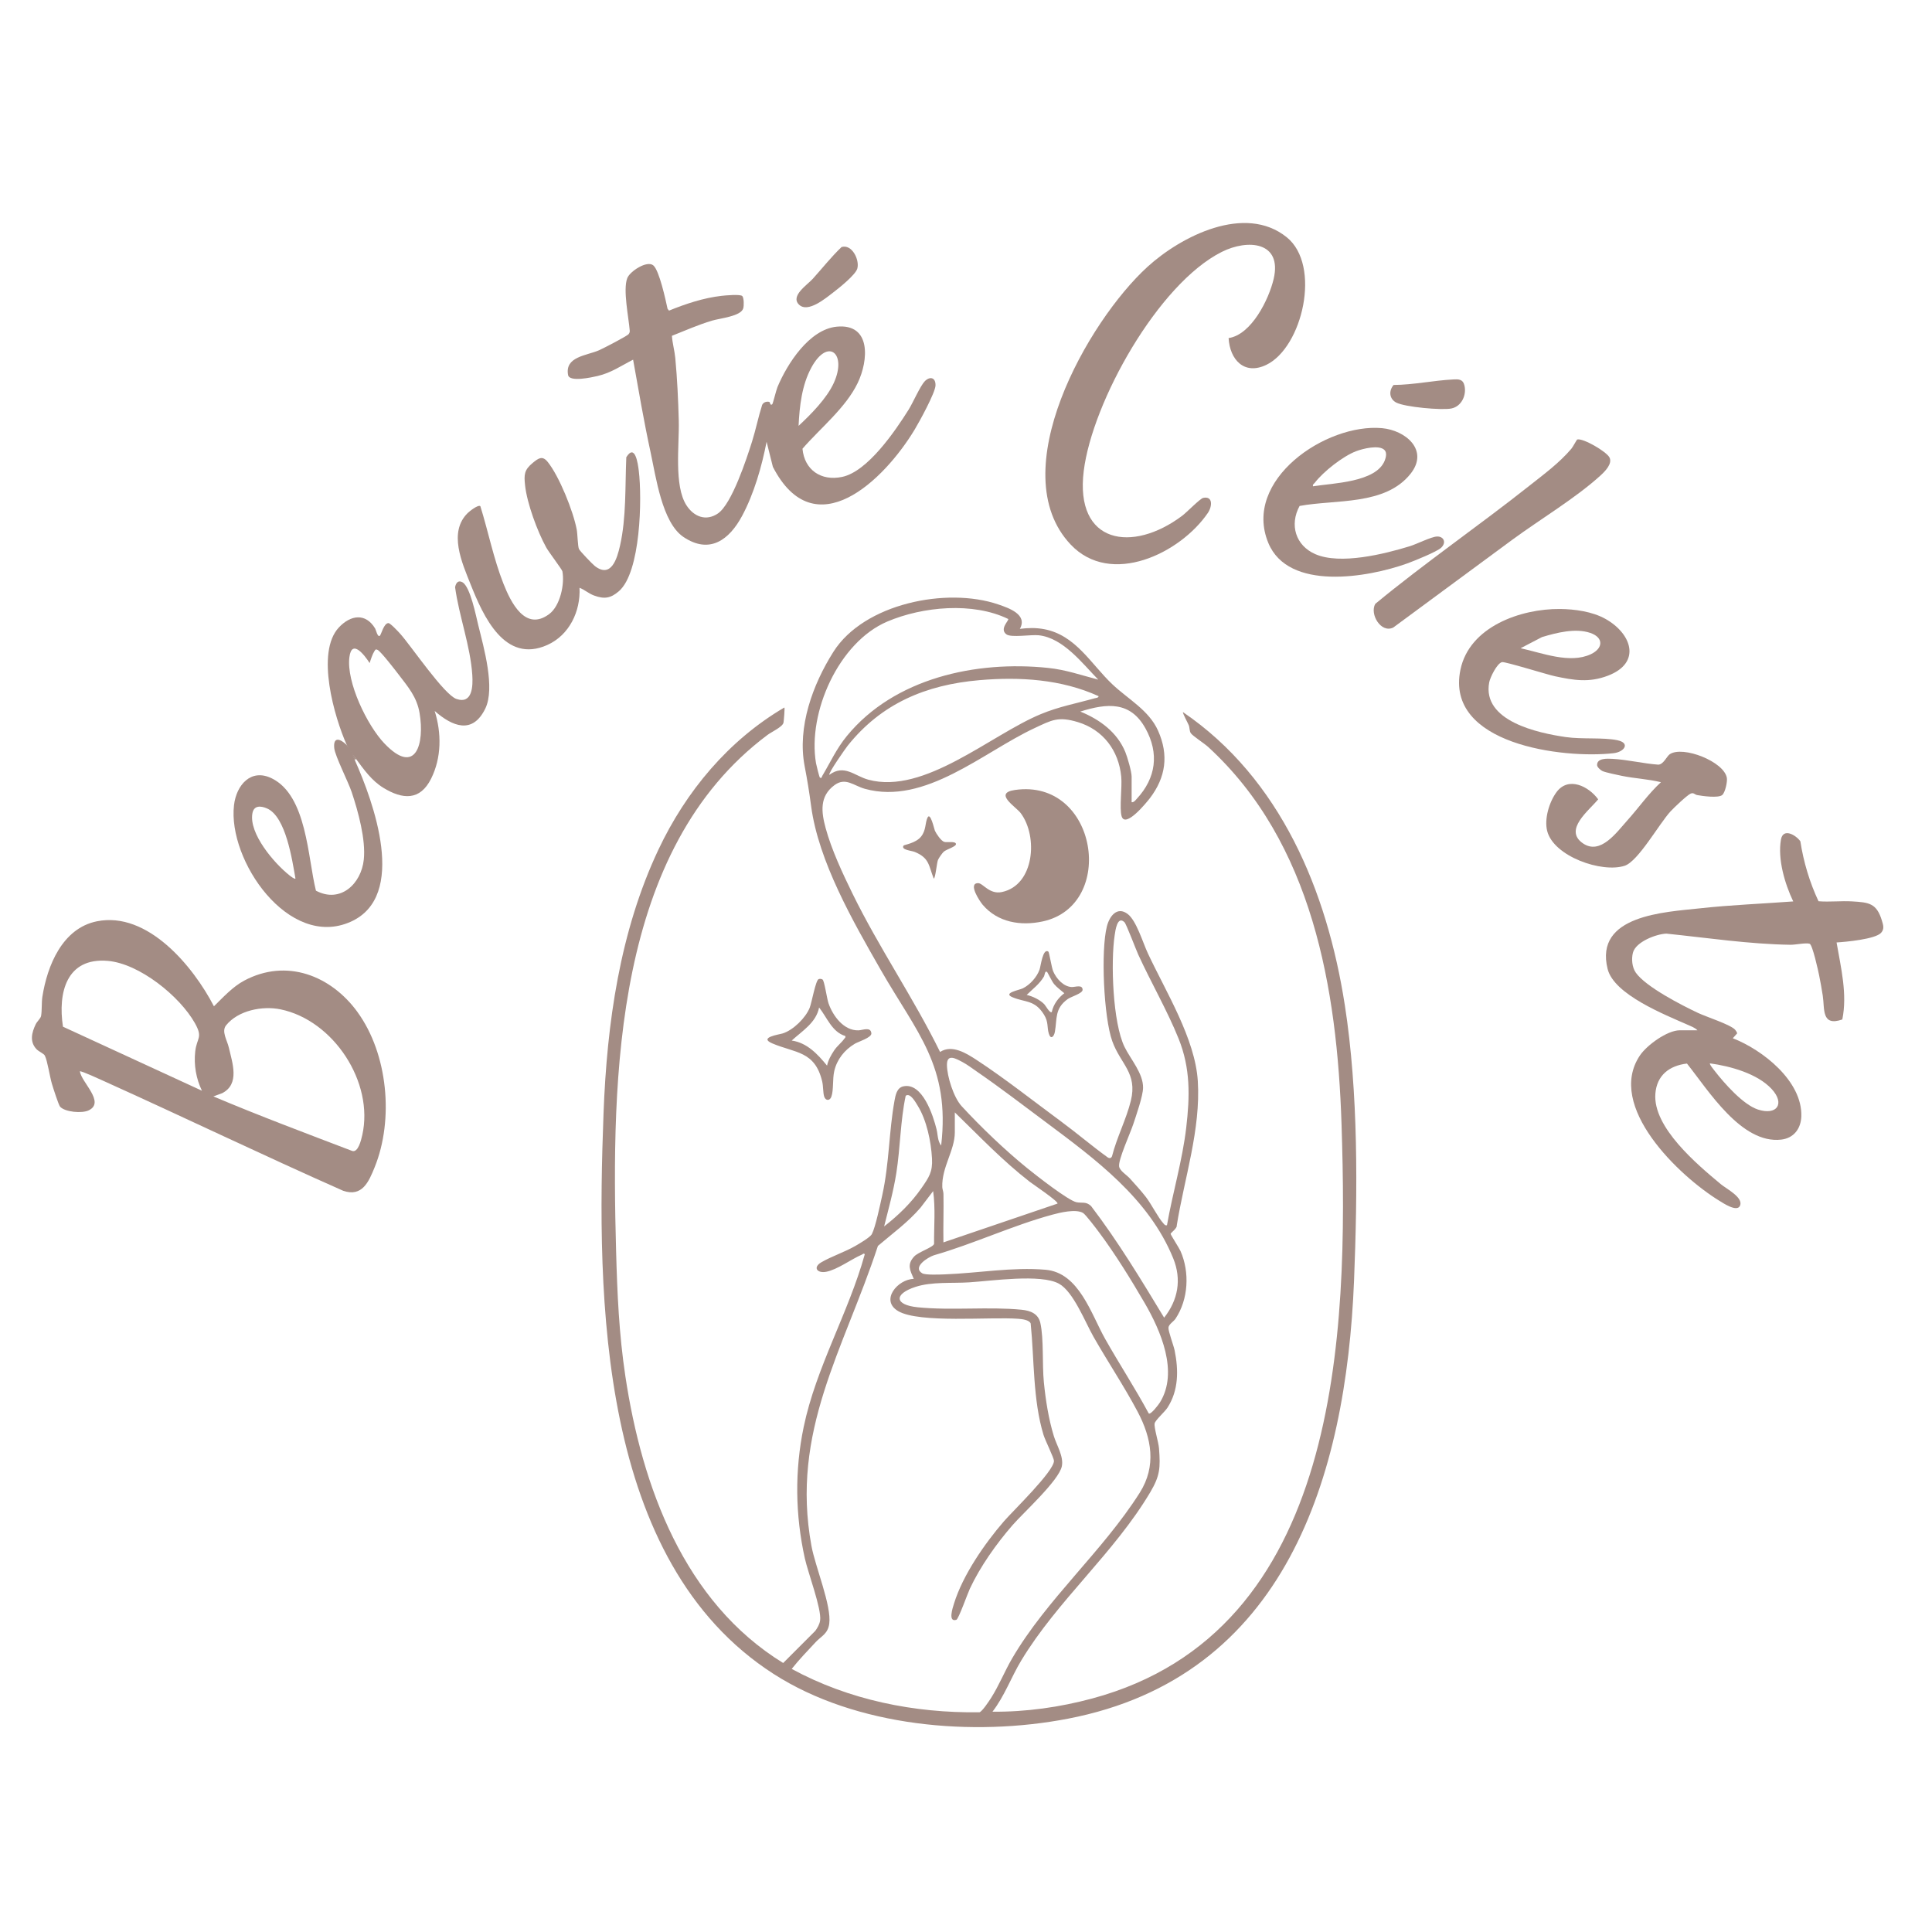 <svg xmlns="http://www.w3.org/2000/svg" id="Calque_1" viewBox="0 0 1080 1080"><defs><style>      .st0 {        fill: #a38c84;      }    </style></defs><path class="st0" d="M446.62,170.26c-4.88-4.86,4.56-10.9,7.75-14.43,5.33-5.91,10.33-12.27,16.07-17.74,5.78-1.75,10.15,7.09,8.81,12.01-.96,3.52-10.21,10.9-13.43,13.35-4.27,3.26-14.26,11.73-19.21,6.8Z"></path><g><path class="st0" d="M686.8,188.99c12.82-1.91,22.55-21.74,25.2-33.14,4.81-20.77-14.42-22.37-29.05-15.02-35.59,17.89-72.32,83.83-77.13,122.42-5.1,40.94,27.23,45.96,55.04,25.06,2.49-1.87,10.02-9.62,11.73-9.98,5.58-1.19,5.05,4.82,2.62,8.39-15.39,22.57-54.24,41.51-76.74,17.64-38.15-40.46,9.55-124.77,43.04-155.25,18.8-17.11,54.45-35.26,77.75-16.51,19.56,15.73,8.83,61.66-11.4,71.37-12.39,5.94-20.4-3.01-21.06-14.99Z"></path><path class="st0" d="M323.96,328.59c.63,13.15-5.72,26.48-18.06,31.98-23.84,10.62-35.77-16.21-42.83-33.91-4.83-12.12-12.51-29.14-1.63-39.86,1.01-.99,5.82-4.83,7.08-3.85,4.43,14.22,7.4,29.37,12.87,43.23,4.16,10.53,12.24,27.11,25.66,17.05,6.1-4.57,8.69-16.78,7.32-23.89-.19-.99-7.64-10.79-9.02-13.29-4.93-8.92-10.74-24.64-11.83-34.71-.65-6-.51-8.65,4.28-12.58,3.15-2.58,5.37-4.22,8.29-.63,6.52,8.02,14.39,27.7,16.3,37.9.48,2.56.57,9.37,1.25,10.86.54,1.2,7.54,8.49,8.93,9.56,9.07,6.96,12.39-4.16,14.03-11.44,3.55-15.73,2.81-33.32,3.5-49.41,4.91-7.89,6.49,3.51,6.99,7.64,1.86,15.2,1.12,56.7-11.14,67.26-4.63,3.99-8.18,4.5-13.9,2.39-3.02-1.11-5.21-3.22-8.11-4.32Z"></path><path class="st0" d="M854.87,271.58c8.13-6.43,16.81-12.78,23.55-20.76.88-1.05,2.99-5.08,3.28-5.15,3.42-.8,16.33,6.82,17.99,10.02,1.82,3.5-2.48,7.81-5.01,10.12-13.62,12.43-33.78,24.54-49.06,35.74-22.3,16.36-44.49,32.89-66.79,49.25-6.83,3.35-13.31-7.49-10.05-13.23,27.81-22.96,57.76-43.57,86.08-65.98Z"></path><path class="st0" d="M962.72,444.43c-2.18,1.79-10.98.58-14,.02-1.37-.25-1.92-1.55-3.64-.81-2.02.88-9.36,7.89-11.2,9.88-6.35,6.87-18.11,27.96-25.67,30.44-12.72,4.18-39.7-5.19-43.33-19.45-1.71-6.72,1.16-16.27,5.28-21.78,6.61-8.85,17.94-3.19,23.23,4.1-5.23,6.37-19.4,17.01-8.6,24.55,9.84,6.87,18.95-6.16,24.88-12.75,6.33-7.03,11.81-14.94,18.8-21.37-7.16-1.78-14.71-2.07-21.93-3.57-2.36-.49-9-1.87-10.74-2.65-1.01-.45-2.99-2.19-3.02-3.32-.12-4.07,5.87-3.66,8.59-3.52,8.15.42,17.25,2.63,25.52,3.24,2.94.06,4.83-4.68,6.51-5.82,7.25-4.94,30.44,4.09,31.93,13.26.35,2.15-.95,8.17-2.6,9.53Z"></path><path class="st0" d="M567.4,441.59c46.1-6.58,57.02,64.53,15.48,73.49-12.29,2.65-25.09.58-33.51-9.26-1.63-1.91-8.54-12.19-2.55-12.13,2.73.03,6.25,6.44,13.26,4.96,18.16-3.84,20.3-30.95,10.55-44.05-2.75-3.69-15.55-11.25-3.23-13.01Z"></path><path class="st0" d="M812.28,212.11c2.98-.15,5.52-.27,6.37,3.45,1.23,5.37-1.64,11.64-7.34,12.79-5.32,1.08-26.05-.8-30.82-3.32-3.91-2.07-4.25-6.55-1.47-9.83,11.04-.06,22.36-2.53,33.26-3.08Z"></path><path class="st0" d="M527.6,476.07c-.83.73-2.85,3.59-3.28,4.69-.67,1.7-1.43,10.39-2.36,10.37-2.88-7.32-2.38-11.5-10.6-14.89-1.81-.75-7.83-1.1-6.27-3.55.3-.48,6.89-1.27,9.87-5.12,2.81-3.63,2.09-7.34,3.5-10.45,1.62-3.57,3.78,6.41,4.15,7.24.76,1.72,3.48,5.74,5.22,6.26,1.48.44,6.22-.53,6.56,1.1.32,1.51-5.29,3.04-6.79,4.36Z"></path><path class="st0" d="M526.1,640.33c-.05.43.27,1.3-.32,1.27l-1.59-2.54-.64,5.09v-12.75c.73,2.99.56,6.48,2.54,8.93Z"></path><path class="st0" d="M198.98,424.21l-.64.64c-1.19-2.66-3.13-5.3-4.46-8.29,2.28,2.33,3.23,5.12,5.1,7.65Z"></path><path class="st0" d="M751.73,561.7c-9.88-63.54-35.87-126.48-90.44-163.62-.36.43,2.74,6.11,3.22,7.29.58,1.45.34,3.37,1.2,4.54,1.15,1.58,7.56,5.71,9.62,7.6,58.39,53.54,72.14,135.15,74.6,211.02,3.83,117.67-.43,283.53-139.39,320.94-18.08,4.87-37.02,7.56-55.74,7.38,6.74-8.72,10.4-19.18,16.06-28.57,20.2-33.52,52.01-60.13,72.2-94.21,5.42-9.16,5.66-13.65,4.83-24.48-.26-3.43-2.86-11.53-2.44-13.88.32-1.79,5.69-6.49,7.18-8.81,6.26-9.73,6.22-20.98,4.01-31.95-.58-2.89-3.68-10.9-3.46-12.86.21-1.86,2.94-3.4,3.93-4.9,7.23-10.84,8-25.99,2.82-37.8-.75-1.71-5.54-9.1-5.54-9.66,0-.57,3.73-3.07,3.43-4.74,4.25-26.37,13.45-53.63,11.76-80.67-1.49-23.77-17.86-49.87-27.96-71.5-2.75-5.88-6.37-18.21-11.25-21.9-5.9-4.46-10.16,1.24-11.6,6.88-3.48,13.57-1.78,50.88,2.99,64.21,4.62,12.91,14.2,17.76,10.39,33.32-2.51,10.25-7.89,20.59-10.5,30.93-.42,1.19-1.34,1.4-2.41.75-8.87-6.4-17.24-13.58-26.02-20.05-14.99-11.05-31.78-24.29-47.13-34.33-5.83-3.81-13.87-8.92-20.59-4.58-14.85-30.25-34.08-58.15-48.93-88.48-5.51-11.25-11.74-24.55-15.02-36.62-2.47-9.07-3.52-17.85,4.95-24.07,6.19-4.55,10.74.36,17.03,2.09,33.56,9.25,66.08-20.52,94.64-33.88,9.76-4.56,13.31-6.76,24.31-3.44,14.13,4.26,22.9,15.88,24.3,30.53.55,5.72-1.09,17.68.21,22.1,2.07,7.01,14.09-7.85,15.8-10.08,8.92-11.69,10.64-24.12,4.59-37.71-5.13-11.52-16.82-17.66-25.63-26.02-11.9-11.28-20.43-27.47-38.1-30.76-4.61-.86-8.93-.75-13.54-.17,4.48-7.99-6.07-11.61-12.14-13.68-28.78-9.8-74.99-.48-92.07,26.48-11.6,18.31-20.26,42.06-16.12,63.83,1.58,8.31,2.52,14.05,3.65,22.49,4.12,30.88,23.41,64.44,38.78,91.28,20.38,35.59,39.05,53.91,33.91,98.38-.35.07-.42.25-.4.43-1.68-3.25-2.13-5.28-2.15-9.36-1.92-7.82-7.95-26.54-18.68-24.09-3.54.81-4.29,4.89-4.84,7.91-3.18,17.44-2.88,34.9-6.89,53.04-1.08,4.89-3.77,17.81-5.79,21.63-.99,1.86-7.19,5.44-9.29,6.65-5.94,3.41-13.26,5.78-18.95,9.1-4.86,2.84-2.38,6.28,2.75,5.3,6.15-1.17,13.98-7.02,19.79-9.53.51-.22,1.33-1.12,1.73-.19-9.13,32.85-27.18,63-34.15,96.55-5.05,24.35-4.71,49.09.65,73.34,1.78,8.06,9.42,28.26,8.56,34.68-.29,2.17-1.47,4.15-2.71,5.89l-17.95,17.96c-55.4-34.06-78.94-98.62-88.22-160.33-3.56-23.69-4.53-46.17-5.18-70.05-2.65-97.36-1.02-224.35,84.64-288.42,2.27-1.7,8.42-4.46,8.94-6.85.16-.74.86-8.6.46-8.47-31.23,18.34-54.98,46.82-70.38,79.45-21.56,45.71-28.78,97.01-30.67,147.2-3.91,103.68-3.01,250.56,95.04,313.57,46.2,29.69,111.49,35.26,164.58,25.03,121.52-23.4,155.5-135.11,159.91-244.94,2-49.87,2.48-104.87-5.18-154.14ZM640.35,407.21c7.71,13.97,5.86,27.73-4.88,39.32-.77.83-1.59,2.06-2.88,1.91v-14.34c0-2.72-2.38-10.91-3.52-13.69-4.57-11.14-14.38-18.27-25.18-22.64,15.01-4.7,27.99-5.9,36.46,9.46ZM611.82,390.37c-10.46,2.96-19.71,4.56-30.05,8.85-28.12,11.67-65.04,45.1-96.34,36.64-7.79-2.11-13.46-8.87-21.81-2.73-.77-.83,8.97-14.67,10.21-16.24,18.88-23.67,43.79-34.09,73.64-36.67,22.56-1.95,45.82-.54,66.63,8.93.09.96-1.56,1.01-2.28,1.22ZM458.28,434.59c-.3-.29-1.95-6.93-2.13-7.98-4.79-28.24,12.66-67.61,39.86-79.16,19.81-8.41,47.88-11.02,67.58-1.44.61.8-5.14,5.6-.96,8.62,2.64,1.91,13.79.03,18.03.49,13.7,1.48,24.35,15.7,33.27,24.8-9.66-2.51-18-5.51-28.08-6.56-40.24-4.19-85.91,5.7-112.43,38.05-5.87,7.16-9.16,14.59-13.75,22.29-.3.5-.4,1.82-1.39.87ZM633.41,628.71c1.64-4.99,5.49-15.86,5.57-20.61.15-8.05-7.01-16.02-10.33-22.81-6.65-13.55-7.81-47.53-5.54-62.51.37-2.43,1.43-11.16,5.49-7.24,1.01.98,6.43,15.34,7.7,18.11,7.07,15.43,16.3,31.45,22.54,46.95,6.68,16.61,6.32,32.19,4.27,49.75-2.15,18.4-7.57,36.37-10.77,54.58-1.01.22-1.32-.31-1.91-.95-3.1-3.37-6.74-10.81-9.93-14.93-2.6-3.35-5.99-7.08-8.87-10.26-1.85-2.05-5.68-4.28-6.04-6.74-.55-3.74,6.22-18.52,7.81-23.35ZM538,593.68c2.56,1.34,5.61,3.64,8.06,5.33,12.73,8.75,26,18.9,38.44,28.19,27.81,20.78,57.72,42.71,71.35,76.25,4.77,11.74,2.72,23.25-5.09,33.14-12.87-21.28-25.76-42.61-40.86-62.42-2.91-2.67-4.92-1.5-8.09-2.11-4.63-.9-22.8-15.17-27.54-19.01-12.32-9.98-25.98-23.04-36.71-34.7-4.43-4.82-8.17-16.55-8.21-23.04-.04-6.58,5.07-3.5,8.65-1.63ZM533.75,632.99v-11.16c13.87,13.47,26.64,26.97,41.95,38.85,1.35,1.05,16.27,11.07,15.44,12.14l-63.76,21.68c-.17-9.03.2-18.09.02-27.12-.03-1.36-.62-2.59-.66-3.81-.34-11.16,7.01-20.47,7.01-30.59ZM588.1,679.05c4.44-1.2,13.23-3.37,17.3-1.02,1.47.85,7.48,8.84,8.95,10.81,8.8,11.73,18.11,26.79,25.51,39.52,8.99,15.49,19.09,38.61,8.55,55.61-.69,1.12-5.08,6.97-6.25,6.17-7.63-14.16-16.45-27.64-24.35-41.64-7.91-14.01-14.61-37.09-33.35-38.7-18.57-1.6-37.63,1.87-56.14,2.57-2.72.1-10.97.49-12.79-.59-5.73-3.42,3.22-9.01,6.57-10.09,22-6.3,44.04-16.68,66-22.63ZM501.05,655.76c2.25-14.33,2.24-29.11,5.24-43.22,2.54-1.9,5.57,3.71,6.69,5.52,5.05,8.11,7.5,20.1,8.02,29.6.4,7.49-1.75,10.51-5.85,16.45-5.71,8.27-13.01,15.33-20.92,21.47,2.47-9.87,5.24-19.74,6.82-29.83ZM547.47,957.17c-36.38.51-72.95-6.85-104.9-24.24,4.13-5.22,8.83-10.07,13.39-14.97,3.13-3.36,6.8-4.59,7.59-10.26,1.4-10-7.8-31.84-9.94-43.49-11.8-64.25,18.06-109.59,37.15-167.74,8.22-7.01,16.77-13.16,23.85-21.42l7.02-9.22c1.36,9.66.43,19.73.52,29.52-.59,1.97-8.79,4.5-11.13,7.04-4.16,4.5-2.27,7.73-.22,12.52-8.88.13-19,11.94-8.74,17.99,11.79,6.95,51.66,3.11,67.11,4.31,2.05.16,6.08.55,6.98,2.59,2.06,20.26,1.2,42.74,7.18,62.31.93,3.03,5.81,12.87,5.84,14.48.11,5.83-23.08,28.15-27.97,33.82-10.84,12.55-23,30.11-27.92,46.04-.66,2.13-3.55,10.6,1.35,9.02,1.19-.38,6.31-14.78,7.52-17.37,5.8-12.4,14.85-25.16,23.82-35.48,6.12-7.05,25.93-24.94,27.6-32.97,1.13-5.43-2.89-11.69-4.48-16.9-2.96-9.66-4.57-20.08-5.57-30.13-.98-9.85.03-24.18-1.97-33.1-1.17-5.22-5.61-6.89-10.48-7.37-18.29-1.81-39.03.51-57.94-1.36-13.14-1.3-13.6-7.42-1.38-11.41,9.15-2.99,20.29-1.92,29.99-2.54,12.36-.78,40.13-4.87,50.26.77,8.06,4.49,14.6,21.46,19.33,29.76,7.89,13.84,17.19,27.77,24.58,41.73,7.91,14.93,10.65,30.46,1.18,45.39-20.82,32.84-51.9,59.35-71.3,92.56-4.18,7.16-7.35,15.16-11.74,22.05-1.06,1.67-5.11,7.81-6.57,8.09Z"></path><path class="st0" d="M199.88,565.79c-14.89-20.51-39.79-30.23-63.4-17.6-6.46,3.45-11.73,9.3-16.89,14.34-11.56-22.33-37.05-53.21-65.4-47.52-19.32,3.88-27.78,24.77-30.5,42.19-.51,3.26-.18,7.79-.73,10.75-.24,1.33-2.25,3.06-3.01,4.65-2.25,4.71-3.46,9.72.44,13.88,1.29,1.38,4.09,2.45,4.69,3.65,1.46,2.89,2.76,11.82,3.95,15.77.61,2.03,3.72,11.86,4.59,12.79,2.82,3,12.24,3.8,15.95,2.01,9.42-4.54-4.03-15.56-4.92-21.81.55-.51,12.17,4.88,13.82,5.62,44.56,20.11,88.63,41.34,133.34,61.13,10.66,3.68,14.35-5.03,17.66-13.22,10.77-26.65,7.37-63.25-9.61-86.63ZM35.2,573.93c-2.91-18.98,1.92-38.74,25-36.8,17.66,1.48,40.22,19.67,48.74,34.79,4.68,8.3,1.07,8.05.19,15.88-.84,7.48.49,15.19,3.76,21.92l-77.69-35.79ZM202.49,634.59c-.6,2.64-2.25,9.8-5.57,8.81-25.99-9.92-52.03-19.67-77.64-30.5l4.89-1.79c10.02-5.12,5.74-16.9,3.72-25.62-.91-3.96-4.22-8.95-1.5-12.33,6.75-8.4,20.36-10.99,30.41-8.93,29.62,6.1,52.4,40.78,45.7,70.35Z"></path><path class="st0" d="M516.88,213.23c-2.52,2.61-6.59,12.02-9.01,15.86-7.5,11.91-22.83,34.48-37.1,37.5-11.76,2.49-21.07-3.87-22.18-15.75,10.02-11.56,24.15-22.81,30.87-36.76,6.03-12.51,7.71-33.36-11.71-31.47-15.4,1.49-27.73,20.82-33.15,33.79-.7,1.68-2.52,9.21-2.89,9.55-1.17,1.11-1.26-1.2-1.68-1.3-1.58-.36-3.26.2-3.98,1.69-2.15,6.75-3.53,13.74-5.65,20.49-2.97,9.45-11.29,34.91-19.09,40.21-6.69,4.54-13.47,1.76-17.56-4.55-7.11-10.98-3.95-33.94-4.31-47.33-.31-11.47-.86-23.55-1.95-35.03-.39-4.14-1.61-8.25-1.88-12.41,7.42-2.94,14.69-6.17,22.44-8.49,4.45-1.33,16.04-2.39,17.42-6.81.46-1.49.43-5.81-.5-6.89-1.03-1.2-9.61-.38-11.64-.15-10.07,1.15-20.03,4.47-29.35,8.26l-.82-1.06c-1.04-4.79-4.59-21.43-7.96-24.23-3.53-2.93-13.04,3.3-14.53,7.09-2.55,6.45.8,22.11,1.36,29.4.08.77-.17,1.33-.62,1.93-.8,1.08-14.29,8.05-16.49,9.01-7.04,3.07-19.3,3.53-17.35,13.89.77,4.07,13.33,1.25,16.47.52,7.58-1.75,13.11-5.69,19.87-9.13,3.09,17.27,6.05,34.61,9.77,51.76,2.96,13.65,6.42,39.29,18.34,47.33,14.7,9.91,25.67,1.56,32.81-11.74,6.67-12.41,11.03-27.69,13.7-41.45l3.51,14.01c23.36,45.32,62.19,7.48,79.26-20.83,2.58-4.28,11.58-20.65,11.66-24.73.09-4.47-3.17-5.22-6.09-2.21ZM453.59,205.41c9.19-16.83,20.07-7.93,12.5,8.67-3.95,8.67-12.76,17.54-19.68,23.98.53-11.03,1.82-22.82,7.19-32.65Z"></path><path class="st0" d="M1051.99,514.6c-2.96-9.73-7.23-10.16-16.69-10.72-6.18-.36-12.54.42-18.74-.08-4.97-10.63-8.35-21.89-10.15-33.52-2.59-3.6-9.66-7.61-10.84-.97-1.94,10.91,2.17,24.79,6.86,34.59-17.29,1.3-34.72,1.95-51.96,3.84-19.62,2.15-59.35,3.7-51.8,33.92,3.6,14.42,32.17,25.6,44.69,31.18,1.72.77,4.32,1.69,5.51,3.1h-9.88c-6.99,0-18.41,8.32-22.27,14.07-19.11,28.45,22.02,67.5,44.33,81.18,2.2,1.35,10.03,6.65,11.65,2.76,1.91-4.59-7.6-9.36-10.73-11.97-13.19-10.99-38.06-31.75-36.61-50.59.8-10.34,7.86-15.71,17.66-16.86,11.94,14.94,30.4,45.05,52.66,42.52,7.04-.8,11.04-6.1,11.27-12.99.65-19.74-21.64-37.18-38.3-43.68l2.45-2.75c-.24-.76-.65-1.44-1.18-2.03-2.51-2.8-16.16-7.23-20.64-9.33-9.09-4.26-29.32-14.65-34.85-22.54-2.11-3-2.52-7.7-1.61-11.18,1.59-6.1,13.05-10.45,18.69-10.65,22.9,2.36,46.28,5.88,69.3,6.23,2.87.04,8.8-1.24,10.78-.57,1.62.55,4.8,15.11,5.31,17.64.76,3.77,1.45,7.55,2.03,11.36,1.14,7.4-.86,17.43,10.93,13.33,2.9-14.22-.78-28.91-3.21-43.05,5.17-.32,21.66-1.82,24.89-5.4,1.95-2.16,1.2-4.36.44-6.85ZM955.89,594.43c11.33,1.53,26.48,5.7,34.46,14.31,7.7,8.31,2.86,14.93-7.66,11.49-8.33-2.72-18.86-14.74-24.23-21.67-.46-.6-3.05-3.7-2.56-4.12Z"></path><path class="st0" d="M267.41,349.74c-1.32-5.35-4.49-21.77-8.91-24.26-2.38-1.34-3.67.42-4.1,2.78,2.19,16.12,8.58,32.9,9.62,49.1.39,6.03.15,16.47-8.89,13.35-6.86-2.37-25.08-29.28-31.29-36.29-1.05-1.19-5.62-6.09-6.68-6.1-2.58-.02-4.03,6.33-4.79,7.04-1.27,1.19-2.2-3.28-2.66-4.03-5.4-8.92-13.81-7.5-20.29-.57-13.05,13.96-2.49,50.25,4.47,65.8,1.56,2.8,3.26,5.35,5.1,7.65,4.45,6.03,8.82,12.22,15.35,16.21,10.66,6.51,20.45,7.3,26.65-5.13,5.87-11.75,5.88-25.49,2-37.85,9.89,8.69,21.18,13.3,28.3-1.35,5.59-11.51-.8-33.89-3.87-46.35ZM214.9,415.62c-9.65-10.12-21.39-34.31-19.58-48.3,1.35-10.47,8.55-.98,11.31,3.34.58-1.88,1.61-5.04,2.64-6.61.58-.89.71-1.32,1.85-.74,1.87.96,9.88,11.36,11.73,13.78,5.35,7.01,10.15,12.51,11.69,21.46,2.91,16.99-1.99,35.57-19.62,17.07Z"></path><path class="st0" d="M803.23,299.92c-3.11.12-11.29,4.23-15.05,5.39-14.33,4.41-38.94,10.54-52.91,4.46-11.05-4.81-14.52-16.4-8.79-26.94,20.13-3.74,47.84-.12,62.03-17.99,10.45-13.16-2.73-24.3-15.96-25.5-31.35-2.83-78.12,29.02-63.55,64.17,11.22,27.07,55.71,19.3,77.44,11.53,3.78-1.35,16.77-6.58,19.19-8.87,3.05-2.89,1.45-6.41-2.39-6.26ZM734.93,269.93c4.83-6.3,15.71-14.86,23.11-17.69,3.69-1.41,12.98-3.79,15.94-.63,1.41,1.5.78,4.11.1,5.83-4.84,12.26-29.15,12.61-40.1,14.4-.29-1.11.46-1.27.95-1.91Z"></path><path class="st0" d="M904.14,413.79c-7.97-1.67-19.73-.45-28.84-1.76-15.34-2.22-46.91-8.87-42.83-30.56.52-2.77,4.35-10.67,7.17-11.34,1.64-.39,25.16,6.95,29.52,7.88,10.65,2.27,19.11,3.73,29.68-.3,19-7.25,13.23-23.61-1.43-31.77-7.33-4.08-17.05-5.43-25.38-5.51-21.9-.19-50.61,9.84-55.63,33.91-8.74,41.82,57.48,49.92,85.61,46.7,6-.69,9.5-5.69,2.13-7.24ZM861.97,356.14c8.15-2.45,18.64-5.15,26.94-2.36,7.63,2.56,7.36,8.6.45,11.89-11.76,5.59-27.45-.74-39.33-3.31l11.94-6.22Z"></path><path class="st0" d="M198.34,424.85c-1.01-2.88-2.5-5.64-4.46-8.29-3.35-3.42-7.7-5.24-7.04,1.6.43,4.43,7.84,18.87,9.77,24.67,3.59,10.75,7.94,26.47,6.75,37.72-1.43,13.57-13.11,24.61-26.75,17.34-4.63-18.45-5-53.02-24.6-62.75-11.79-5.85-19.9,3.79-21.2,14.96-3.6,30.85,30.59,80.64,65.2,65.18,32.13-14.35,12.66-67.23,2.32-90.43ZM161.69,489.22c-8.36-6.62-22.65-23.22-20.59-34.58.82-4.49,4.62-4.25,8.16-2.72,10.6,4.58,14.1,29.04,15.91,39.23-.48.48-2.91-1.47-3.49-1.93Z"></path><path class="st0" d="M479.89,575.97c-8.2.24-14.32-8.07-16.76-15.17-.88-2.55-2.3-12.63-3.33-13.25-.67-.4-1.42-.47-2.15-.23-1.69.55-3.88,13.16-5.03,16.03-2.26,5.63-9.15,12.44-15.01,14.32-2.09.67-13.79,2.23-5.88,5.6,12.79,5.45,23.79,4.11,27.87,21.22.66,2.75.43,6.28,1.11,8.45.79,2.52,3.17,2.51,4.02.14,1.34-3.72.59-9.8,1.62-14.32,1.5-6.56,5.75-11.87,11.48-15.29,1.99-1.19,9.46-3.42,9.27-5.82-.31-3.89-4.93-1.74-7.21-1.68ZM471.91,580.73c-1.38,2.02-3.98,4-5.63,6.49-1.71,2.58-3.33,5.42-3.95,8.48-5.21-6.36-11.13-12.79-19.76-14.03,5.89-5.38,13.68-10.01,15.31-18.48,4.45,5.57,7.17,13.7,14.66,15.95.26.97-.26,1.06-.63,1.59Z"></path><path class="st0" d="M599.11,551.76c-4.65-.21-8.64-4.73-10.37-8.8-.9-2.11-2.23-10.69-2.7-11.01-3.13-2.12-4.23,8.15-4.92,10.06-1.5,4.19-5.32,8.47-9.31,10.46-2.01,1-11.5,2.6-5.85,4.98,7.17,3.02,12.46,1.36,17.65,9.76,2.62,4.23,1.56,6.93,2.71,10.67,1.06,3.43,2.89,1.65,3.38-1.14,1.3-7.39-.22-12.97,7.21-18.29,1.88-1.35,8.29-3.1,8.27-5.14-.03-3.16-4.17-1.46-6.08-1.55ZM587.95,565.74c-1.11.82-3.41-3.59-4.21-4.39-2.48-2.51-6.38-4.38-9.81-5.18,3.44-3.43,7.21-6.07,9.7-10.4.35-.61.47-3.56,1.77-2.34.28.26,2.66,5.27,3.85,6.68,1.7,2,3.77,3.41,5.71,5.11-3.36,2.52-6.14,6.3-7.01,10.52Z"></path><path class="st0" d="M517.44,476.86c-1.93-1.65-3.4-2.52-6-3.23,3.45-2.44,6.99-4.78,7.96-9.24,2.08,3.47,3.65,6.49,7.32,8.6-2.8,1.99-3.33,5.42-5.41,7.96-1.28-1.62-2.3-2.74-3.88-4.08Z"></path></g></svg>